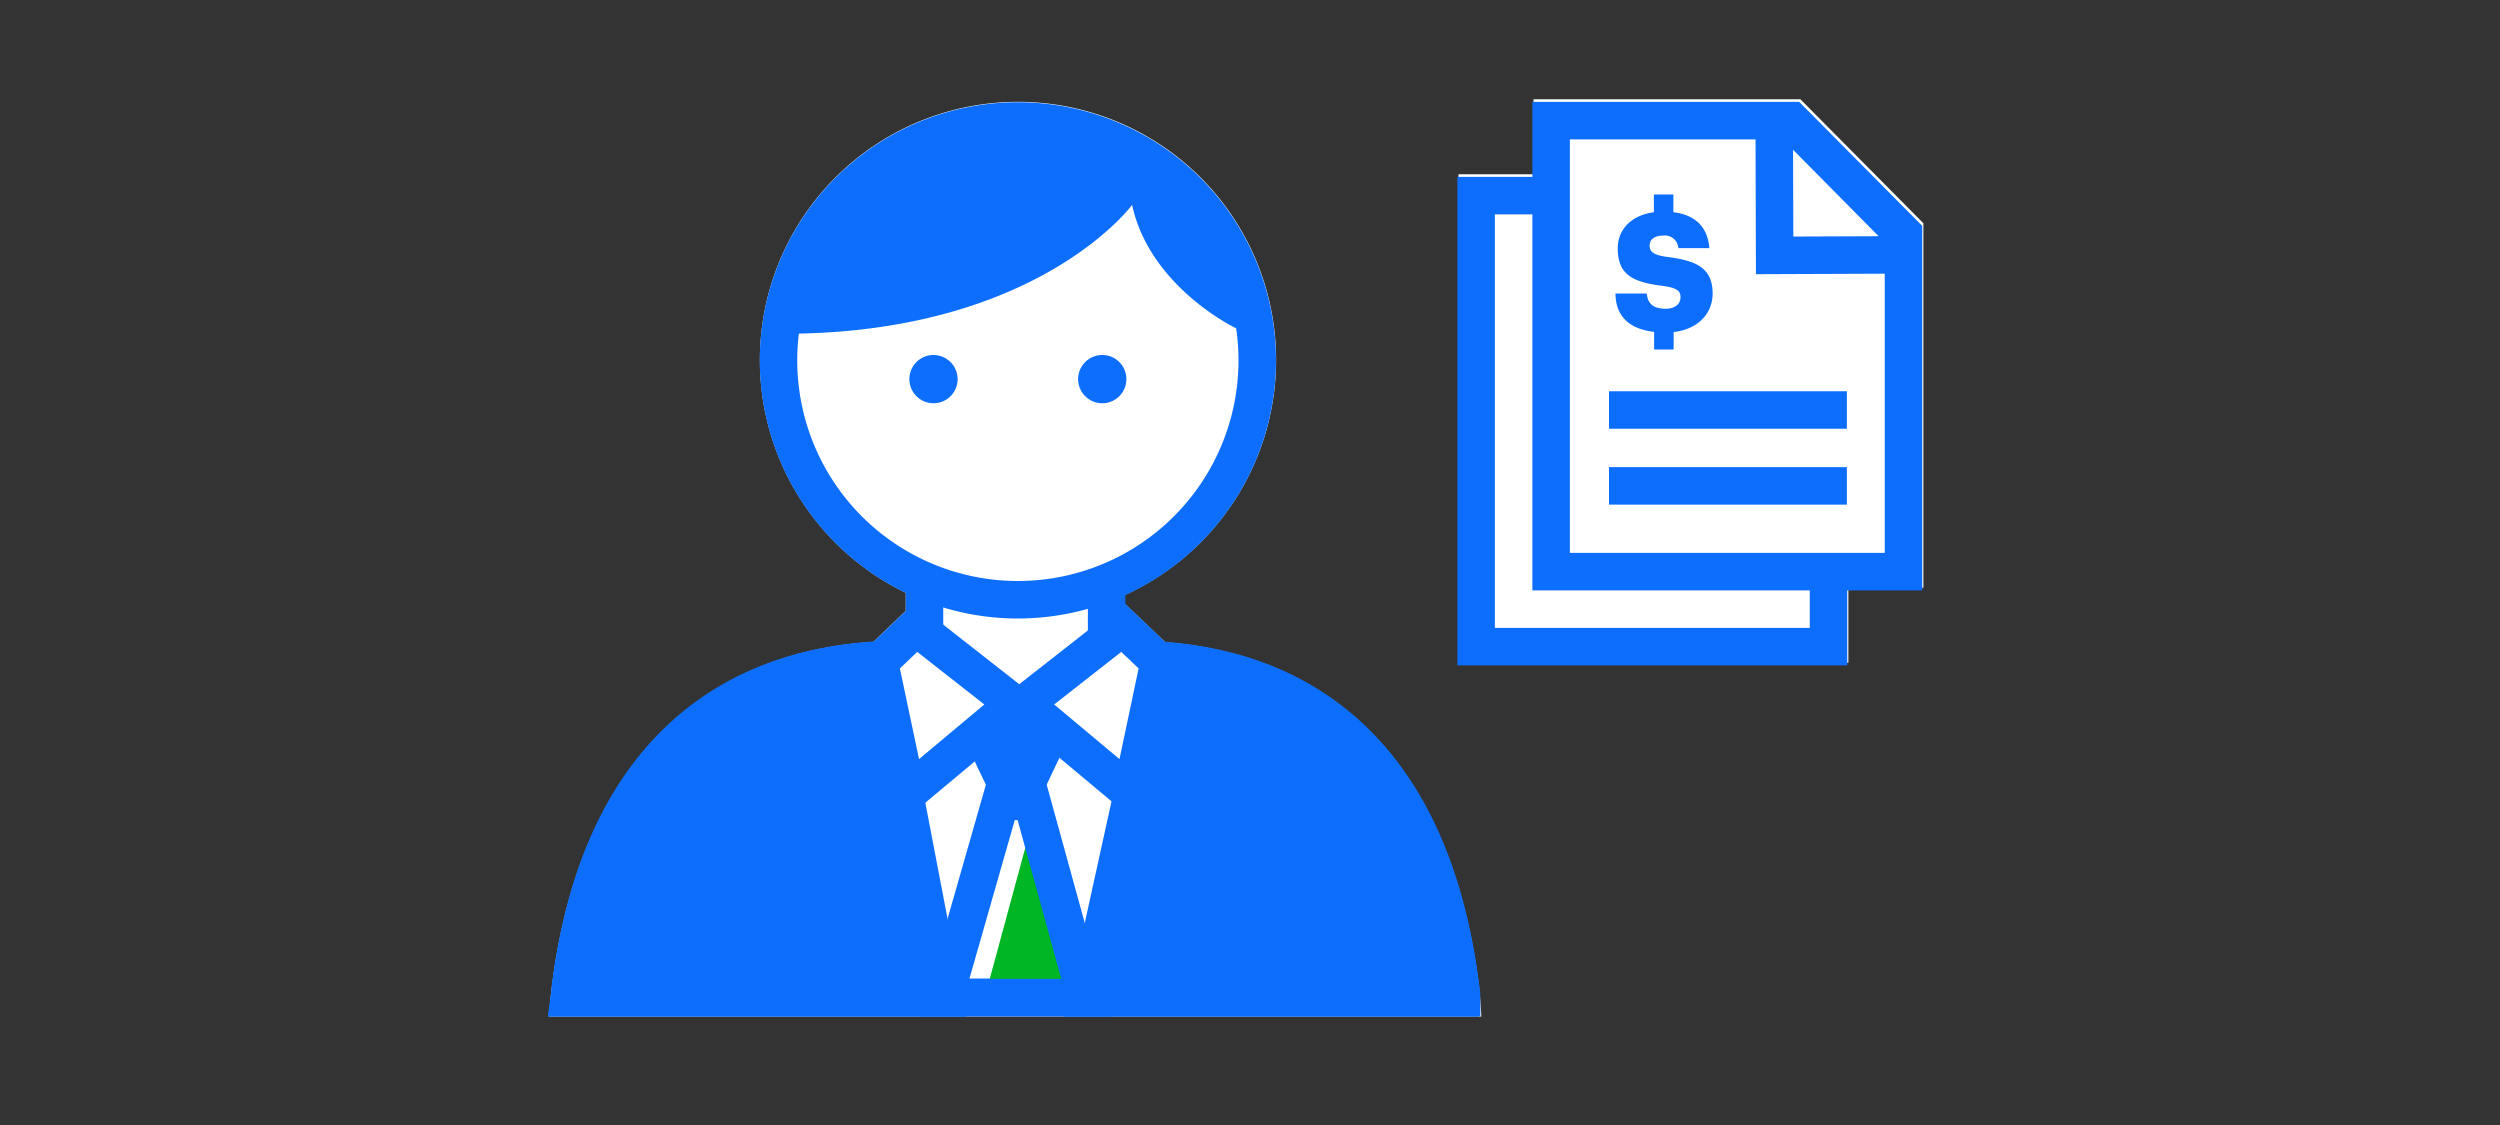 <svg xmlns="http://www.w3.org/2000/svg" viewBox="0 0 200 90"><rect x="0" y="0" width="200" height="90" fill="#333333" stroke="none"/><title>personalizedAdvice</title><g id="FLT_ART_WORKS" data-name="FLT ART WORKS"><polygon points="153.87 17.86 153.87 47.02 147.87 47.02 147.87 53.02 116.68 53.02 116.68 13.94 122.68 13.94 122.68 7.94 144.03 7.94 153.87 17.86" style="fill:#fff"/><path d="M118.51,81.32H43.93l.13-1.64v0C46,62.27,55.13,52.32,69.87,51.35l2.59-2.48V47.42a20.67,20.67,0,0,1-11.67-18.6A20.65,20.65,0,1,1,90,47.59v.72l3.22,3.07c14.38,1.13,23.28,11.06,25.18,28.27v0Z" style="fill:#fff"/><line x1="87.1" y1="52.79" x2="75.38" y2="52.74" style="fill:#fff"/><line x1="87.1" y1="52.79" x2="75.38" y2="52.74" style="fill:none;stroke:#0d6efd;stroke-miterlimit:10;stroke-width:3px"/><rect x="73.96" y="42.76" width="14.57" height="20.21" style="fill:#fff"/><rect x="73.96" y="42.76" width="14.57" height="20.21" style="fill:none;stroke:#0d6efd;stroke-miterlimit:10;stroke-width:3px"/><path d="M75.38,52.74l-3.13,0c-14.2,0-24.3,8.08-26.6,26.15,0,.3-.06.6-.1.9h71.38c0-.28-.05-.57-.09-.85-2.26-18-12.17-26.2-26.4-26.2H87.1" style="fill:#fff"/><path d="M75.38,52.74l-3.13,0c-14.2,0-24.3,8.08-26.6,26.15,0,.3-.06.6-.1.9h71.38c0-.28-.05-.57-.09-.85-2.26-18-12.17-26.2-26.4-26.2H87.1" style="fill:none;stroke:#0d6efd;stroke-miterlimit:10;stroke-width:3px"/><path d="M116.84,79c-2.06-16.47-11.61-24.74-23.94-26L87,79.83h29.89C116.9,79.55,116.88,79.26,116.84,79Z" style="fill:#0d6efd"/><path d="M116.84,79c-2.06-16.47-11.61-24.74-23.94-26L87,79.83h29.89C116.9,79.55,116.88,79.26,116.84,79Z" style="fill:none;stroke:#0d6efd;stroke-miterlimit:10;stroke-width:3px"/><path d="M45.65,78.93c0,.3-.06.6-.1.9H75.49L70.35,53C58.07,54.27,47.75,62.44,45.65,78.93Z" style="fill:#0d6efd"/><path d="M45.65,78.93c0,.3-.06.6-.1.9H75.49L70.35,53C58.07,54.27,47.75,62.44,45.65,78.93Z" style="fill:none;stroke:#0d6efd;stroke-miterlimit:10;stroke-width:3px"/><polygon points="86.13 79.63 78.82 79.63 82.42 66.36 82.67 66.36 86.13 79.63" style="fill:#00b624"/><path d="M81.18,65.61h.23l3.49,12.7H77.55l3.63-12.7m-2.26-3-5.35,18.7H88.84l-5.15-18.7Z" style="fill:#0d6efd"/><polygon points="75.37 55.48 87.18 55.48 83.58 63.1 79.02 63.09 75.37 55.48" style="fill:#0d6efd"/><polygon points="81.13 56.32 72.57 63.48 70.35 52.97 73.28 50.17 81.13 56.32" style="fill:#fff"/><polygon points="81.13 56.32 72.57 63.48 70.35 52.97 73.28 50.17 81.13 56.32" style="fill:none;stroke:#0d6efd;stroke-miterlimit:10;stroke-width:3px"/><polygon points="81.95 56.32 90.51 63.48 92.73 52.97 89.8 50.17 81.95 56.32" style="fill:#fff"/><polygon points="81.95 56.32 90.51 63.48 92.73 52.97 89.8 50.17 81.95 56.32" style="fill:none;stroke:#0d6efd;stroke-miterlimit:10;stroke-width:3px"/><path d="M100.58,28.83A19.15,19.15,0,1,1,81.43,9.68,19.15,19.15,0,0,1,100.58,28.83Z" style="fill:#fff"/><path d="M100.58,28.83A19.15,19.15,0,1,1,81.43,9.68,19.15,19.15,0,0,1,100.58,28.83Z" style="fill:none;stroke:#0d6efd;stroke-miterlimit:10;stroke-width:3px"/><path d="M76.61,30.33a1.93,1.93,0,1,1-1.93-1.93A1.94,1.94,0,0,1,76.61,30.33Z" style="fill:#0d6efd"/><path d="M90.11,30.33a1.93,1.93,0,1,1-1.92-1.93A1.93,1.93,0,0,1,90.11,30.33Z" style="fill:#0d6efd"/><path d="M90.57,16.39S83,26.7,62.71,26.7a18.76,18.76,0,0,1,37.44,0C100.18,27.1,92.09,23.5,90.57,16.39Z" style="fill:#0d6efd"/><polyline points="146.28 45.73 146.28 51.73 118.09 51.73 118.09 15.65 124.09 15.65" style="fill:none;stroke:#0d6efd;stroke-miterlimit:10;stroke-width:3px"/><polyline points="152.28 27.69 152.28 45.73 124.09 45.73 124.09 9.65 143.31 9.65 152.28 18.69 152.28 28.07" style="fill:none;stroke:#0d6efd;stroke-miterlimit:10;stroke-width:3px"/><polygon points="141.97 20.43 141.94 10.36 143.94 10.35 151.9 18.39 151.91 20.39 141.97 20.43" style="fill:none;stroke:#0d6efd;stroke-miterlimit:10;stroke-width:3px"/><line x1="128.72" y1="32.8" x2="147.75" y2="32.8" style="fill:none;stroke:#0d6efd;stroke-miterlimit:10;stroke-width:3px"/><line x1="128.72" y1="38.87" x2="147.75" y2="38.87" style="fill:none;stroke:#0d6efd;stroke-miterlimit:10;stroke-width:3px"/><path d="M129.2,23.48h2.54c.07.67.38,1.22,1.5,1.22.77,0,1.2-.38,1.2-.93s-.35-.75-1.48-.91c-2.5-.3-3.54-1-3.54-3,0-1.7,1.39-2.93,3.63-2.93s3.53.94,3.7,2.92h-2.48a1.08,1.08,0,0,0-1.23-1c-.71,0-1.07.33-1.07.8s.28.76,1.45.91c2.24.29,3.59.85,3.59,2.92,0,1.72-1.36,3.12-3.77,3.12-2.63,0-4-1.1-4-3.13" style="fill:#0d6efd"/><rect x="132.31" y="15.56" width="1.56" height="2.31" style="fill:#0d6efd"/><rect x="132.33" y="25.65" width="1.56" height="2.31" style="fill:#0d6efd"/></g></svg>